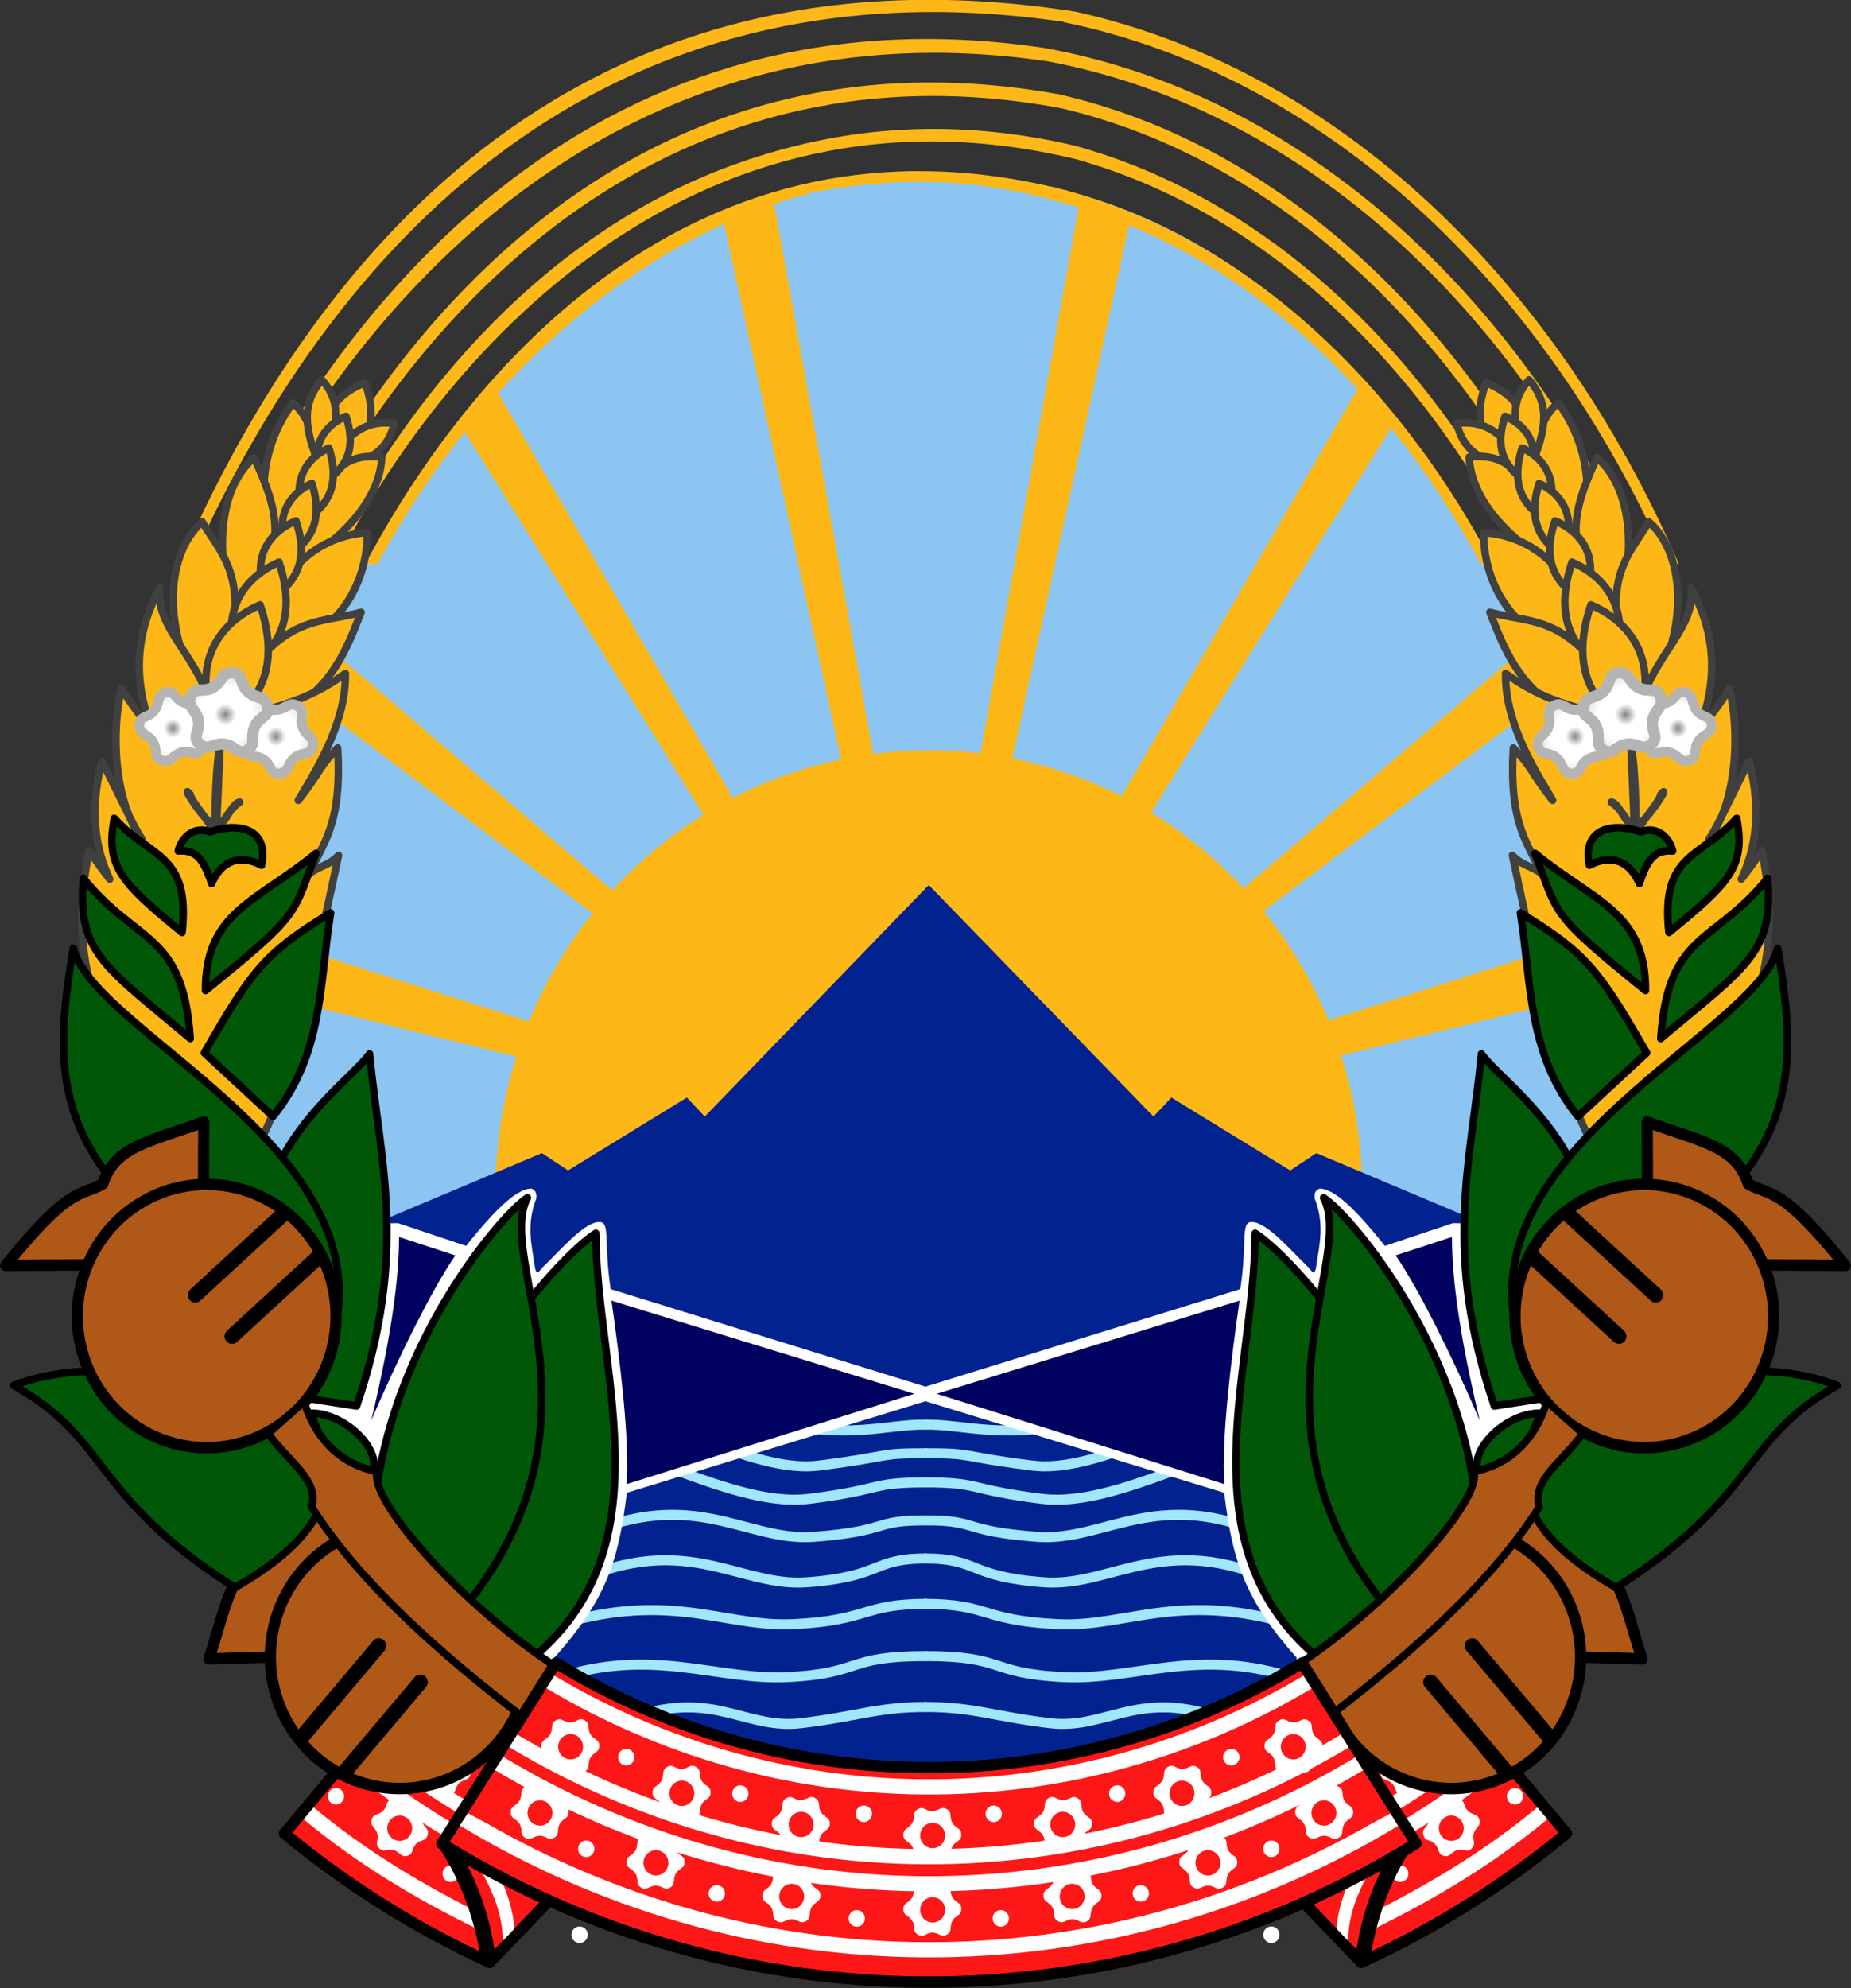 <?xml version="1.0" encoding="UTF-8"?>
<!-- Created with Inkscape (http://www.inkscape.org/) -->
<svg id="svg2" width="744" height="798.829" version="1.0" xmlns="http://www.w3.org/2000/svg" xmlns:cc="http://creativecommons.org/ns#" xmlns:dc="http://purl.org/dc/elements/1.1/" xmlns:rdf="http://www.w3.org/1999/02/22-rdf-syntax-ns#" xmlns:xlink="http://www.w3.org/1999/xlink">
 <rect width="100%" height="100%" fill="#333333" stroke="none"/>
 <defs id="defs4">
  <radialGradient id="radialGradient3331" cx="199.382" cy="235.228" r="11.03" gradientTransform="matrix(1 0 0 1.001 0 -.135)" gradientUnits="userSpaceOnUse">
   <stop id="stop4170" style="stop-color:#868686" offset="0"/>
   <stop id="stop6164" style="stop-color:#ffffff" offset=".25"/>
   <stop id="stop6166" style="stop-color:#ffffff" offset=".625"/>
   <stop id="stop4172" style="stop-color:#d7dedd" offset="1"/>
  </radialGradient>
 </defs>
 <g id="layer1" transform="translate(-27.503 -43.604)">
  <path id="path3225" d="m398.197 114.606c-24.826 0.223-47.659 4.484-47.659 4.484-139.105 39.938-224.293 187.885-225.057 369.25l-1.137 2.966c-3e-5 100.482 29.573 191.607 77.551 258.68h397.976c47.592-66.552 77.037-156.898 77.457-256.581 0.777-184.49-97.371-345.915-227.281-374.537-0.525-0.057-1.681-0.229-3.361-0.473-8.013-1.165-27.966-3.973-48.49-3.788z" style="fill:#8cc5f2"/>
  <g id="g15142" transform="matrix(3.001 0 0 3.053 -560.68 -490.839)">
   <path id="path14031" transform="translate(-220.654)" d="m520.25 201.438-6.75 2.531 15.812 71.031c-5.108 1.055-9.976 2.791-14.5 5.094l-32.062-54.344-4.469 5.188 32.594 51.344c-4.516 2.76-8.625 6.119-12.219 9.969l-38.25-32.156-0.656 8.312 36.281 26.844c-3.485 4.285-6.372 9.078-8.531 14.25l-28.312-8.844-1.438 6.688 28.062 6.75c-1.76 5.488-2.747 11.341-2.781 17.406v0.312c-1e-5 31.92 25.799 57.881 57.719 58.062 32.035 0.182 58.162-25.684 58.344-57.719 0.036-6.345-0.96-12.46-2.812-18.188l27.5-6.625-1.438-6.688-27.75 8.688c-2.202-5.225-5.162-10.059-8.719-14.375l35.906-26.562-0.656-8.312-37.906 31.875c-3.652-3.859-7.82-7.224-12.406-9.969l32.438-51.062-4.469-5.188-31.906 54.094c-4.564-2.27-9.475-3.963-14.625-4.969l15.781-70.906-6.75-2.531-13.312 72.781c-4.779-0.65-9.598-0.496-14.375 0.062l-13.344-72.844z" style="fill:#fdb817"/>
  </g>
  <g id="g15168" transform="matrix(3.001 0 0 3.053 -1222.816 -490.839)">
   <path id="rect2249" d="m541.031 291.531-30 30.469-2.406-2.5-15.906 9.594-3.5-2.281-21.969 9.094 14.531 78.594h118.594l14.531-78.594-21.969-9.094-3.5 2.281-15.906-9.594-2.406 2.5-30.094-30.469z" style="fill:#022290"/>
  </g>
  <g id="g15172" transform="matrix(3.001 0 0 3.053 -1222.809 -490.839)">
   <path id="path10048" d="m560.872 176.625c-69.094-10.743-103.597 35.007-120.216 72.656h1.562c16.734-37.345 51.59-80.738 116.926-71.344l1.727-1.312zm-0.028 0-1.75 1.344c34.717 7.012 64.162 33.964 80.875 71.312h1.531c-16.599-37.643-45.944-65.024-80.656-72.656zm-4.641 4.699c-58.526-8.442-93.626 31.744-110.453 67.958h1.562c16.554-35.074 52.47-74.358 109.47-66.18l-0.58-1.778zm-0.015-0.011 0.594 1.781c33.228 6.067 61.618 31.113 78.156 66.188h1.562c-16.81-36.208-46.063-62.035-80.312-67.969zm2.016 6.11c-55.695-9.755-89.054 29.667-104.297 61.859h1.531c14.919-31.07 48.765-70.065 103.404-59.969l-0.638-1.89zm-0.016-0.016 0.656 1.906c28.523 6.634 52.929 28.953 67.875 59.969h1.562c-15.248-32.203-40.536-55.349-70.094-61.875zm2.25 6.781 0.625 1.906c24.691 6.92 45.85 26.425 59.531 53.188h1.562c-14.011-27.931-36.016-48.219-61.719-55.094zm-1e-3 -3.2e-4c-17.352-3.935-31.969-2.135-44.87 2.315-27.854 9.608-45.981 33.567-55.566 52.653l1.594 0.126c13.691-26.763 47.43-65.71 99.464-53.203l-0.622-1.891zm-3.061 5.407v1.75c23.601 5.634 44.053 23.258 57.625 47.938h1.594c-13.805-25.624-34.871-43.954-59.219-49.687zm1.335 2.062c0.8-1.876 1.464-1.368 0.254-1.666-49.434-12.161-79.926 24.277-93.401 49.291h1.625c13.457-24.489 35.183-43.155 58.487-48.942 13.295-2.49 23.998-1.235 33.036 1.317z" style="fill:#fdb817"/>
  </g>
  <g id="g15267" transform="matrix(3.001 0 0 3.053 -562.642 -490.839)">
   <g id="g6193" style="fill:none;stroke:#a0e7fe">
    <path id="path3261" d="m283.095 400.561c9.579-2.624 13.797 2.09 20.796 1.281 7.532-0.871 10.211-2.143 16.927-2.143" style="fill:none;stroke-width:1.321;stroke:#a0e7fe"/>
    <path id="path5201" d="m270.952 396.008c12.916-4.32 21.643 0.215 31.122-0.237 10.321-0.493 7.585-2.768 18.709-2.768" style="fill:none;stroke-width:1.321;stroke:#a0e7fe"/>
    <path id="path5203" d="m269.702 389.401c16.488-5.391 23.697-0.142 33.176-0.594 10.321-0.493 9.156-2.678 17.95-2.678" style="fill:none;stroke-width:1.321;stroke:#a0e7fe"/>
    <path id="path5205" d="m271.577 384.222c16.488-8.415 23.697-0.221 33.176-0.928 10.321-0.769 8.55-3.135 16.026-3.135" style="fill:none;stroke-width:1.321;stroke:#a0e7fe"/>
    <path id="path6176" d="m272.47 378.24c16.488-8.415 23.697-0.221 33.176-0.928 10.321-0.769 7.749-2.198 15.062-2.166" style="fill:none;stroke-width:1.321;stroke:#a0e7fe"/>
    <path id="path6180" d="m281.606 362.039c6.249 0.513 16.93 6.852 24.665 5.898 10.272-1.266 7.546-1.631 14.495-1.631" style="fill:none;stroke-width:1.321;stroke:#a0e7fe"/>
    <path id="path6178" d="m281.398 366.666c5.618 1.334 15.888 6.599 23.623 5.646 10.272-1.266 7.941-2.166 15.776-2.166" style="fill:none;stroke-width:1.321;stroke:#a0e7fe"/>
    <path id="path6182" d="m299.031 361.849c10.985 2.912 16.282 0.57 21.773 0.695" style="fill:none;stroke-width:1.321;stroke:#a0e7fe"/>
   </g>
   <path id="rect9632" d="m222.586 336.164 27.392-0.133 9.102 2.991c4.379-5.4 6.902-7.446 8.689-7.558 0.723 0.244 0.761 0.721 0.713 1.322-1.377 3.477-0.609 6.151-0.218 8.826 0.142 1.069 0.376 1.13 0.989 0.301 2.178-2.019 5.624-6.085 7.69-6.037 1.486 0.033 0.54 2.625 1.502 8.835l42.586 12.961 0.147 1.623-40.577 12.22c-1.112 9.238-2.933 14.231-9.712 21.713l0.198 14.126-33.825-2.096 3.237-16.635-17.913-7.794z" style="fill:#ffffff;stroke-width:0"/>
   <g id="g29528">
    <path id="path29383" d="m253.094 394.844-18.344 21.5c8.27 6.718 17.479 12.452 27.5 16.969l21.375-21.938c-11.381-3.731-21.643-9.41-30.531-16.531z" style="fill:#fd1717;stroke-linejoin:round;stroke-width:1.5;stroke:#000000"/>
    <use id="use29405" transform="matrix(.966 .259 -.259 .966 97.721 -53.998)" width="744.094" height="1052.362" xlink:href="#g23718"/>
    <use id="use29407" transform="matrix(.966 .259 -.259 .966 99.28 -55.671)" width="744.094" height="1052.362" xlink:href="#use23722"/>
    <use id="use29411" transform="matrix(.966 .259 -.259 .966 68.494 -72.744)" width="744.094" height="1052.362" xlink:href="#use23742"/>
    <path id="path29419" transform="matrix(.687 .184 -.184 .687 132.682 70.773)" d="m278.108 406.061a1.531 1.531 0 1 1-2e-5 9e-3" style="fill:#ffffff;stroke-width:0"/>
    <use id="use29421" transform="matrix(.966 .259 -.259 .966 97.993 -55.297)" width="744.094" height="1052.362" xlink:href="#path23805"/>
    <use id="use29425" transform="matrix(.966 .259 -.259 .966 47.365 -69.059)" width="744.094" height="1052.362" xlink:href="#use23809"/>
    <use id="use29427" transform="matrix(.966 .259 -.259 .966 99.849 -53.689)" width="744.094" height="1052.362" xlink:href="#use23811"/>
    <use id="use29429" transform="matrix(.966 .259 -.259 .966 101.739 -55.862)" width="744.094" height="1052.362" xlink:href="#use23813"/>
    <path id="path29385" d="m252.094 396.031-1.281 1.5c8.599 6.919 18.437 12.505 29.312 16.375l1.531-1.562c-10.986-3.791-20.915-9.377-29.562-16.312zm-5.969 7-1.281 1.5c8.399 6.788 17.888 12.433 28.312 16.594l1.5-1.562c-10.522-4.101-20.084-9.721-28.531-16.531zm-2.281 2.656-1.312 1.562c8.333 6.744 17.704 12.377 27.969 16.625l1.5-1.562c-10.356-4.206-19.792-9.844-28.156-16.625zm-5.183 7.235-1.344 1.562c7.252 5.894 14.793 10.351 23.428 14.52l-0.657-2.569c-7.878-3.957-14.751-8.079-21.428-13.513z" style="fill:#ffffff"/>
    <path id="path9171" d="m257.1 417.007-1.729 1.121c2.929 4.201 5.035 9.821 5.738 15.289l1.87-1.047c-0.656-5.193-2.71-10.902-5.879-15.363z" style="fill:#000000"/>
    <path id="path9173" d="m259.814 415.07-1.729 1.121c2.639 4.572 5.892 8.79 5.903 14.291l1.491-1.527c0.198-2.919-2.543-9.304-5.665-13.885z" style="fill:#ffffff"/>
   </g>
   <g id="g3278">
    <path id="path3260" d="m234.029 249.349c6.441-9.035 5.807-18.195 1.823-21.267-5.727 7.719-3.994 16.336-1.823 21.267z" style="fill-rule:evenodd;fill:#fdb817;stroke-linecap:round;stroke-linejoin:round;stroke-width:1px;stroke:#404040"/>
    <path id="path3252" d="m241.131 236.535c6.196-3.058 5.678-7.642 4.406-11.106-2.99 1.114-7.428 4.231-4.406 11.106z" style="fill-rule:evenodd;fill:#fdb817;stroke-linecap:round;stroke-linejoin:round;stroke-width:1px;stroke:#404040"/>
    <path id="path3256" d="m239.522 236.407c2.716-5.31 2.777-8.598 0.245-11.355-2.759 3.11-2.416 6.424-0.245 11.355z" style="fill-rule:evenodd;fill:#fdb817;stroke-linecap:round;stroke-linejoin:round;stroke-width:1px;stroke:#404040"/>
    <path id="path3258" d="m239.981 237.05c5.91-0.803 8.644-2.631 9.461-6.284-4.129-0.489-6.653 1.686-9.461 6.284z" style="fill-rule:evenodd;fill:#fdb817;stroke-linecap:round;stroke-linejoin:round;stroke-width:1px;stroke:#404040"/>
    <path id="path3262" d="m235.04 250.044c5.936-2.658 12.5-8.535 12.746-14.827-4.653-0.551-8.414 1.247-12.746 14.827z" style="fill-rule:evenodd;fill:#fdb817;stroke-linecap:round;stroke-linejoin:round;stroke-width:1px;stroke:#404040"/>
    <path id="path3254" d="m239.833 238.555c4.435-2.397 4.065-5.991 3.154-8.707-2.14 0.873-5.317 3.317-3.154 8.707z" style="fill-rule:evenodd;fill:#fdb817;stroke-linecap:round;stroke-linejoin:round;stroke-width:1px;stroke:#404040"/>
    <path id="path3250" d="m237.455 243.48c4.561-2.606 4.18-6.513 3.243-9.464-2.201 0.949-5.468 3.605-3.243 9.464z" style="fill-rule:evenodd;fill:#fdb817;stroke-linecap:round;stroke-linejoin:round;stroke-width:1px;stroke:#404040"/>
    <path id="path3248" d="m235.182 248.151c4.561-2.606 4.18-6.513 3.243-9.464-2.201 0.949-5.468 3.605-3.243 9.464z" style="fill-rule:evenodd;fill:#fdb817;stroke-linecap:round;stroke-linejoin:round;stroke-width:1px;stroke:#404040"/>
    <path id="path3264" d="m228.852 257.683c6.441-10.803 5.302-14.912 1.823-22.404-5.348 4.563-5.257 14.821-1.823 22.404z" style="fill-rule:evenodd;fill:#fdb817;stroke-linecap:round;stroke-linejoin:round;stroke-width:1px;stroke:#404040"/>
    <path id="path3270" d="m229.665 261.359c4.283-11.825 9.604-15.697 16.186-16.228 0.033 8.01-5.465 15.692-16.186 16.228z" style="fill-rule:evenodd;fill:#fdb817;stroke-linecap:round;stroke-linejoin:round;stroke-width:1px;stroke:#404040"/>
    <path id="path3246" d="m232.421 254.086c5.442-2.884 4.987-7.208 3.87-10.474-2.626 1.051-6.524 3.99-3.87 10.474z" style="fill-rule:evenodd;fill:#fdb817;stroke-linecap:round;stroke-linejoin:round;stroke-width:1px;stroke:#404040"/>
    <path id="path3266" d="m224.938 268.29c6.441-16.611 1.64-19.71-1.207-24.55-5.348 4.563-5.383 15.958 1.207 24.55z" style="fill-rule:evenodd;fill:#fdb817;stroke-linecap:round;stroke-linejoin:round;stroke-width:1px;stroke:#404040"/>
    <path id="path3244" d="m228.815 263.683c7.329-4.032 6.716-10.075 5.211-14.641-3.536 1.469-8.786 5.578-5.211 14.641z" style="fill-rule:evenodd;fill:#fdb817;stroke-linecap:round;stroke-linejoin:round;stroke-width:1px;stroke:#404040"/>
    <path id="path3268" d="m225.483 270.901c7.994-15.373 13.028-13.54 19.536-15.267-2.332 5.763-5.425 14.833-19.536 15.267z" style="fill-rule:evenodd;fill:#fdb817;stroke-linecap:round;stroke-linejoin:round;stroke-width:1px;stroke:#404040"/>
    <path id="path3274" d="m218.062 252.438c-3.702 6.74-3.285 12.972-1.062 18.625-1.351-1.495-2.746-3.211-4.062-5.406-1.429 5.656-1.026 14.956 2.743 19.811-1.012-1.203-4.422-8.588-5.399-10.217-1.66 6.569-0.878 11.411 1.062 15.5-0.915-1.153-1.845-2.372-2.75-3.75-3.924 18.854 4.664 26.98 11.656 37.344-0.143 3.591-0.253 7.615-0.312 12.25 12.854-6.671 14.92-16.391 22.062-48.969-1.137 1.264-2.843 1.524-3.881 2.399 1.712-4.004 4.373-6.329 3.756-16.524-2.631 2.635-2.155 2.997-5.268 6.878 1.761-3.053 6.439-9.793 6.304-16.687-8.466 6.045-14.916 4.167-17.068 8.216-1.255-10.113-8.496-13.39-7.781-19.469zm8.041 20.971c0.034 0.377-0.452 9.848-0.411 10.248 1.188 0.059 1.918-2.903 3.058-3.03-1.4 0.939-2.415 2.748-3.311 4.57-0.047-1.426-3.102-4.439-3.31-5.58-1.525-1.793 1.704 3.439 3.317 4.16 0.062-8.253 0.599-10.103 0.658-10.368z" style="fill-rule:evenodd;fill:#fdb817;stroke-linecap:round;stroke-linejoin:round;stroke-width:1px;stroke:#404040"/>
    <path id="path2271" d="m225.569 271.194c8.335-4.552 7.638-11.376 5.927-16.532-4.022 1.658-9.992 6.298-5.927 16.532z" style="fill-rule:evenodd;fill:#fdb817;stroke-linecap:round;stroke-linejoin:round;stroke-width:1px;stroke:#404040"/>
   </g>
   <path id="path35400" d="m244.414 360.086-9.333-1.411c-12.77-28.409 7.215-39.661 11.069-44.921 1.342 13.976 5.278 26.045-1.735 46.332z" style="fill-rule:evenodd;fill:#005707;stroke-linecap:round;stroke-linejoin:round;stroke-width:1px;stroke:#000000"/>
   <path id="path35398" d="m239.336 355.919c-30.893-26.113-37.413-30.581-32.863-56.054 2.983 11.83 46.821 28.317 32.863 56.054z" style="fill-rule:evenodd;fill:#005707;stroke-linecap:round;stroke-linejoin:round;stroke-width:1px;stroke:#000000"/>
   <use id="use30539" transform="matrix(.026 1 1 -.026 -103.896 177.828)" width="744.094" height="1052.362" xlink:href="#g8028"/>
   <path id="path35402" d="m228.119 383.99c32.773-18.399-10.266-34.153-29.637-26.59 12.91 7.008 10.322 14.568 29.637 26.59z" style="fill-rule:evenodd;fill:#005707;stroke-linecap:round;stroke-linejoin:round;stroke-width:1px;stroke:#000000"/>
   <path id="path34419" d="m224.986 291.332c-1.083-3.246-2.086-4.471-4.464-4.286 0.34-1.561 1.962-3.379 4.283-2.524 4.086-1.349 7.861-0.247 6.883 4.394-2.155-1.084-4.983-1.337-6.701 2.415z" style="fill-rule:evenodd;fill:#005707;stroke-linecap:round;stroke-linejoin:round;stroke-width:1px;stroke:#000000"/>
   <path id="path35390" d="m221.036 297.772c-8.276-6.627-10.265-8.774-9.084-15.017 4.78 5.257 10.245 4.53 9.084 15.017z" style="fill-rule:evenodd;fill:#005707;stroke-linecap:round;stroke-linejoin:round;stroke-width:1px;stroke:#000000"/>
   <path id="path35392" d="m224.172 305.411c12.777-10.174 11.659-9.787 14.786-18.047-7.78 6.318-14.845 7.654-14.786 18.047z" style="fill-rule:evenodd;fill:#005707;stroke-linecap:round;stroke-linejoin:round;stroke-width:1px;stroke:#000000"/>
   <path id="path35394" d="m222.136 311.725c-11.622-9.595-15.127-11.299-14.324-21.078 7.242 8.793 13.338 6.993 14.324 21.078z" style="fill-rule:evenodd;fill:#005707;stroke-linecap:round;stroke-linejoin:round;stroke-width:1px;stroke:#000000"/>
   <path id="path35396" d="m224.019 313.619 9.197 8.363c6.785-8.207 6.229-17.764 7.715-26.789-8.757 5.257-10.497 7.434-16.912 18.426z" style="fill-rule:evenodd;fill:#005707;stroke-linecap:round;stroke-linejoin:round;stroke-width:1px;stroke:#000000"/>
   <g id="g8028" transform="translate(78.084)" style="fill:#b05818">
    <path id="path32479" d="m119.338 341.594c8.656-10.569 9.8-8.984 13.006-10.733 1.573-4.943 6.238-5.548 13.511-8.144l-0.063 18.688-26.453 0.189z" style="fill-rule:evenodd;fill:#b05818;stroke-linecap:round;stroke-linejoin:round;stroke-width:1.5;stroke:#000000"/>
    <path id="path4138" transform="translate(.357 1.071)" d="m163.214 347.184a17.321 17.321 0 1 1-34.643 0 17.321 17.321 0 1 1 34.643 0z" style="fill:#b05818;stroke-linejoin:round;stroke-width:1.5;stroke:#000000"/>
    <path id="path6086" d="m144.722 345.489 11.708-10.586" style="fill-rule:evenodd;fill:#b05818;stroke-linecap:round;stroke-linejoin:round;stroke-width:2;stroke:#000000"/>
    <use id="use7057" transform="translate(4.924 5.43)" width="744.094" height="1052.362" style="fill:#b05818" xlink:href="#path6086"/>
   </g>
   <g id="g3298">
    <use id="use6170" transform="matrix(.801 -.321 .321 .801 -48.267 128.171)" width="744.094" height="1052.362" xlink:href="#path2225"/>
    <use id="use6168" transform="matrix(.798 .393 -.393 .798 158.343 -31.912)" width="744.094" height="1052.362" xlink:href="#path2225"/>
    <path id="path2225" transform="matrix(.429 .293 -.293 .429 210.253 109.718)" d="m209.102 239.695c-1.175 2.485-3.192 0.718-5.645 1.958-2.659 1.344-2.42 3.992-5.374 3.613-2.726-0.349-1.669-2.814-3.606-4.764-2.1-2.113-4.544-1.068-5.097-3.995-0.51-2.701 2.161-2.457 3.417-4.902 1.361-2.65-0.389-4.652 2.224-6.082 2.411-1.32 3.005 1.296 5.718 1.734 2.941 0.475 4.304-1.807 6.472 0.236 2 1.885-0.304 3.258 0.117 5.974 0.457 2.944 3.049 3.535 1.776 6.228z" style="fill:url(#radialGradient3331);stroke-linecap:round;stroke-linejoin:round;stroke-width:2.886;stroke:#b4b4b4"/>
   </g>
   <path id="rect3315" d="m278.55 346.224c1.153 7.958 2.446 18.299 2.034 24.149l38.526-11.889-40.56-12.26z" style="fill:#01015f;stroke-width:0"/>
   <path id="path4289" d="m257.639 340.272-7.542-2.425c0.025 7.509-2.042 17.191-3.723 24.145 3.364-7.725 8.069-17.193 11.265-21.72z" style="fill:#01015f;stroke-width:0"/>
   <path id="rect2269" d="m238.27 361.039c4.676-0.026 9.317 4.784 8.334 7.45-3.535 1.871-6.141-1.604-8.334-7.45z" style="fill:#005707;stroke-linecap:round;stroke-linejoin:round;stroke:#000000"/>
   <path id="path2245" d="m254.874 385.801c-5.154-22.298 16.462-45.343 21.58-48.435 0.03 18.813 10.537 43.192-11.093 57.854l-10.487-9.419z" style="fill-rule:evenodd;fill:#005707;stroke-linecap:round;stroke-linejoin:round;stroke-width:1px;stroke:#000000"/>
   <path id="path2247" d="m246.574 378.211c0.043-23.589 16.966-43.15 20.713-45.517-4.35 8.128 11.397 29.546-8.098 53.5l-12.615-7.983z" style="fill-rule:evenodd;fill:#005707;stroke-linecap:round;stroke-linejoin:round;stroke:#000000"/>
   <path id="rect3244" d="m272.859 395.51c-13.55-8.154-27.01-23.101-25.667-26.798-1.486-0.287-7.369-1.453-9.815-9.188l-4.798 4.167c2.563 3.656 6.848 6.05 5.826 9.707 6.731 10.501 18.989 20.853 31.045 29.689l3.409-7.576z" style="fill:#b05818;stroke-linecap:round;stroke-linejoin:round;stroke:#000000"/>
  </g>
  <use id="use15341" transform="matrix(-1 0 0 1 799.005 0)" width="744.094" height="1052.362" style="fill:none" xlink:href="#g15267"/>
  <g id="g23786" transform="matrix(3.001 0 0 3.053 -560.399 -490.839)">
   <path id="path17767" d="m270.344 393.906-15.25 23.781c16.58 10.072 35.669 16.431 56.121 17.896 2.769 0.198 5.563 0.307 8.379 0.323 24.134 0.137 46.739-6.563 65.969-18.25l-15.25-23.75c-14.777 8.832-32.071 13.886-50.531 13.781-18.071-0.103-34.962-5.13-49.438-13.781z" style="fill:#fd1717;stroke-linecap:round;stroke-linejoin:round;stroke-width:1.5;stroke:#000000"/>
   <path id="path13875" d="m370.471 395.599c-14.828 8.671-32.301 13.724-50.721 13.62-18.01-0.102-35.086-5.155-49.596-13.633l-1.062 1.656c14.823 8.685 32.26 13.872 50.658 13.976 18.811 0.107 36.661-5.056 51.815-13.932l-1.094-1.688zm5 7.75c-16.292 9.601-35.507 15.172-55.783 15.057-19.821-0.113-38.574-5.688-54.502-15.07l-1.062 1.656c16.242 9.588 35.351 15.299 55.565 15.414 20.664 0.117 40.244-5.568 56.846-15.37l-1.062-1.688zm-112.161 2.925-1.125 1.719c16.797 9.941 36.59 15.858 57.502 15.976 21.361 0.121 41.631-5.784 58.783-15.932l-1.062-1.688c-16.847 9.963-36.735 15.739-57.721 15.62-20.531-0.117-39.885-5.946-56.377-15.695zm-4.75 7.406-1.062 1.625c18.142 10.802 39.539 17.223 62.158 17.351 23.111 0.131 44.982-6.275 63.502-17.307l-1.031-1.625-2.438 1.281c-17.676 9.986-38.285 15.774-60.033 15.651-21.254-0.121-41.365-5.935-58.658-15.695l-2.438-1.281z" style="fill:#ffffff"/>
   <use id="use23726" transform="translate(17.615 1.452)" width="744.094" height="1052.362" xlink:href="#use23724"/>
   <g id="use23740" transform="translate(48.487 21.466)">
    <path id="path23756" transform="matrix(.146 0 0 .146 239.77 341.411)" d="m236.123 457.382c-5.333 3.106-7.133-1.756-13.304-1.732-6.171 0.023-7.934 4.898-13.29 1.833-5.356-3.065-2.046-7.055-5.152-12.388s-8.209-4.422-8.233-10.593c-0.023-6.171 5.087-5.299 8.152-10.655 3.065-5.356-0.275-9.32 5.058-12.426 5.333-3.106 7.133 1.756 13.304 1.732 6.171-0.023 7.934-4.898 13.29-1.833 5.356 3.065 2.046 7.055 5.152 12.388s8.209 4.422 8.233 10.593c0.023 6.171-5.087 5.299-8.152 10.655-3.065 5.356 0.275 9.32-5.058 12.426z" style="fill:#ffffff;stroke-width:0"/>
    <path id="path23758" transform="matrix(.165 0 0 .165 241.577 335.136)" d="m176.272 422.98a10.102 10.102 0 1 1-1.7e-4 0.057" style="fill:#fd1717;stroke-width:0"/>
   </g>
   <g id="g23772">
    <g id="g23760">
     <g id="g23718">
      <path id="path22745" transform="matrix(.146 0 0 .146 239.77 341.411)" d="m236.123 457.382c-5.333 3.106-7.133-1.756-13.304-1.732-6.171 0.023-7.934 4.898-13.29 1.833-5.356-3.065-2.046-7.055-5.152-12.388s-8.209-4.422-8.233-10.593c-0.023-6.171 5.087-5.299 8.152-10.655 3.065-5.356-0.275-9.32 5.058-12.426 5.333-3.106 7.133 1.756 13.304 1.732 6.171-0.023 7.934-4.898 13.29-1.833 5.356 3.065 2.046 7.055 5.152 12.388s8.209 4.422 8.233 10.593c0.023 6.171-5.087 5.299-8.152 10.655-3.065 5.356 0.275 9.32-5.058 12.426z" style="fill:#ffffff;stroke-width:0"/>
      <path id="path23716" transform="matrix(.165 0 0 .165 241.577 335.136)" d="m176.272 422.98a10.102 10.102 0 1 1-1.7e-4 0.057" style="fill:#fd1717;stroke-width:0"/>
     </g>
     <use id="use23722" transform="translate(14.9 6.124)" width="744.094" height="1052.362" xlink:href="#g23718"/>
     <use id="use23724" transform="translate(15.973 4.104)" width="744.094" height="1052.362" xlink:href="#use23722"/>
     <use id="use23742" transform="translate(-18.877 -1.768)" width="744.094" height="1052.362" xlink:href="#use23740"/>
     <use id="use23744" transform="translate(-18.183 -4.419)" width="744.094" height="1052.362" xlink:href="#use23742"/>
     <use id="use23746" transform="translate(-15.531 -6.566)" width="744.094" height="1052.362" xlink:href="#use23744"/>
    </g>
    <use id="use23770" transform="matrix(-1 0 0 1 641.447 0)" width="744.094" height="1052.362" xlink:href="#g23760"/>
   </g>
  </g>
  <g id="g23823" transform="matrix(3.001 0 0 3.053 -561.757 -490.839)">
   <path id="path23805" transform="matrix(.711 0 0 .711 81.415 117.595)" d="m278.108 406.061a1.531 1.531 0 1 1-2e-5 9e-3" style="fill:#ffffff;stroke-width:0"/>
   <use id="use23807" transform="translate(15.279 4.798)" width="744.094" height="1052.362" xlink:href="#path23805"/>
   <use id="use23809" transform="translate(16.541 2.652)" width="744.094" height="1052.362" xlink:href="#use23807"/>
   <use id="use23811" transform="translate(-37.186 4.609)" width="744.094" height="1052.362" xlink:href="#use23809"/>
   <use id="use23813" transform="translate(17.488 5.872)" width="744.094" height="1052.362" xlink:href="#use23811"/>
   <use id="use23815" transform="translate(18.751 3.283)" width="744.094" height="1052.362" xlink:href="#use23813"/>
  </g>
  <g id="use23831" transform="matrix(-3.001 0 0 3.053 1363.414 -490.839)">
   <path id="path24251" transform="matrix(.711 0 0 .711 81.415 117.595)" d="m278.108 406.061a1.531 1.531 0 1 1-2e-5 9e-3" style="fill:#ffffff;stroke-width:0"/>
   <use id="use24253" transform="translate(15.279 4.798)" width="744.094" height="1052.362" xlink:href="#path23805"/>
   <use id="use24255" transform="translate(16.541 2.652)" width="744.094" height="1052.362" xlink:href="#use23807"/>
   <use id="use24257" transform="translate(-37.186 4.609)" width="744.094" height="1052.362" xlink:href="#use23809"/>
   <use id="use24259" transform="translate(17.488 5.872)" width="744.094" height="1052.362" xlink:href="#use23811"/>
   <use id="use24261" transform="translate(18.751 3.283)" width="744.094" height="1052.362" xlink:href="#use23813"/>
  </g>
 </g>
</svg>

